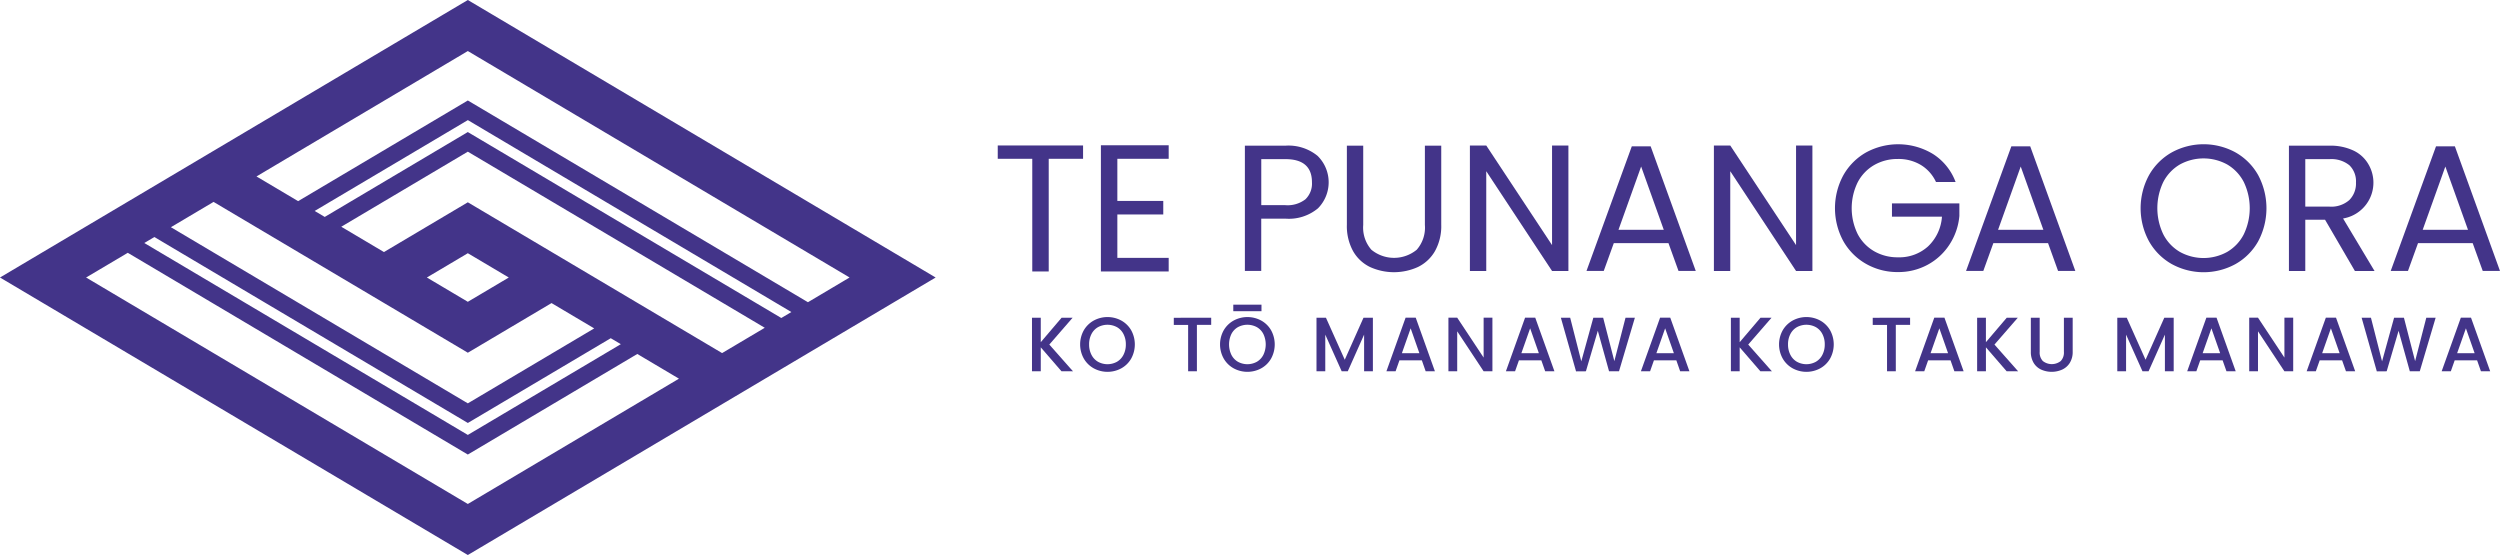 <svg xmlns="http://www.w3.org/2000/svg" xmlns:xlink="http://www.w3.org/1999/xlink" width="315" height="69.932" viewBox="0 0 315 69.932">
  <defs>
    <clipPath id="clip-path">
      <rect id="Rectangle_4" data-name="Rectangle 4" width="315" height="69.932" fill="#433489"/>
    </clipPath>
  </defs>
  <g id="Logo" transform="translate(0 0)">
    <path id="Path_36" data-name="Path 36" d="M53.786,34.966l5.16-3.061,5.16,3.061-5.16,3.061Zm-42.938,0L16.1,31.853,58.946,57.272,80.3,44.6l5.248,3.113L58.946,63.5Zm7.332-4.349,1.269-.752,39.5,23.429,18.005-10.68,1.269.752L58.946,54.8Zm3.353-1.989,5.377-3.189,16.06,9.527,15.978,9.477,10.545-6.255,5.377,3.189L58.946,50.822ZM43,28.569l15.945-9.458L96.36,41.3l-5.376,3.189L58.946,25.489l-10.569,6.27ZM39.649,26.58l19.3-11.447L99.712,39.316l-1.269.752-39.5-23.43L40.917,27.333Zm-7.333-4.349,26.63-15.8,48.1,28.532L101.8,38.079,58.946,12.66,37.564,25.344ZM58.946,0,0,34.966,58.946,69.932l58.945-34.966Z" transform="translate(0 0)" fill="#433489"/>
    <path id="Path_37" data-name="Path 37" d="M183.868,25.271v1.686H179.54v14.19h-2.073V26.957h-4.35V25.271Z" transform="translate(-47.401 -6.946)" fill="#433489"/>
    <path id="Path_38" data-name="Path 38" d="M193.08,26.948v5.307h5.786v1.708H193.08V39.43h6.469v1.708h-8.541v-15.9h8.541v1.708Z" transform="translate(-52.294 -6.937)" fill="#433489"/>
    <g id="Group_5" data-name="Group 5" transform="translate(0 0)">
      <g id="Group_4" data-name="Group 4" clip-path="url(#clip-path)">
        <path id="Path_39" data-name="Path 39" d="M225.161,33.165a5.718,5.718,0,0,1-4.111,1.3h-3.035v6.591h-2.061V25.271h5.1a5.777,5.777,0,0,1,4.066,1.291,4.664,4.664,0,0,1,.045,6.6m-1.574-1.144a2.743,2.743,0,0,0,.815-2.129q0-2.922-3.352-2.922h-3.035v5.8h3.035a3.664,3.664,0,0,0,2.537-.747" transform="translate(-59.099 -6.916)" fill="#433489"/>
        <path id="Path_40" data-name="Path 40" d="M235.707,25.271V35.26a4.227,4.227,0,0,0,1.031,3.126,4.506,4.506,0,0,0,5.708,0,4.227,4.227,0,0,0,1.031-3.126V25.271h2.061v9.966a6.445,6.445,0,0,1-.792,3.319,4.979,4.979,0,0,1-2.141,2,7.292,7.292,0,0,1-6.048,0,4.916,4.916,0,0,1-2.129-2,6.523,6.523,0,0,1-.781-3.319V25.271Z" transform="translate(-63.941 -6.916)" fill="#433489"/>
        <path id="Path_41" data-name="Path 41" d="M267.4,41.05h-2.061l-8.29-12.571V41.05h-2.061V25.24h2.061l8.29,12.548V25.24H267.4Z" transform="translate(-69.781 -6.907)" fill="#433489"/>
        <path id="Path_42" data-name="Path 42" d="M285.542,37.582h-6.886l-1.268,3.51h-2.174l5.708-15.7H283.3l5.684,15.7h-2.174Zm-.589-1.676L282.1,27.932l-2.854,7.973Z" transform="translate(-75.317 -6.95)" fill="#433489"/>
        <path id="Path_43" data-name="Path 43" d="M309.729,41.05h-2.061l-8.29-12.571V41.05h-2.061V25.24h2.061l8.29,12.548V25.24h2.061Z" transform="translate(-81.366 -6.907)" fill="#433489"/>
        <path id="Path_44" data-name="Path 44" d="M331.048,29.778a4.917,4.917,0,0,0-1.9-2.141,5.469,5.469,0,0,0-2.9-.759,5.891,5.891,0,0,0-2.979.759,5.364,5.364,0,0,0-2.084,2.175,7.412,7.412,0,0,0,0,6.535,5.375,5.375,0,0,0,2.084,2.163,5.883,5.883,0,0,0,2.979.758,5.388,5.388,0,0,0,3.805-1.381A5.7,5.7,0,0,0,331.8,34.15h-6.3V32.473h8.494v1.586a7.838,7.838,0,0,1-1.223,3.568,7.553,7.553,0,0,1-2.74,2.559,7.683,7.683,0,0,1-3.783.941,7.968,7.968,0,0,1-4.009-1.031,7.568,7.568,0,0,1-2.865-2.865,8.7,8.7,0,0,1,0-8.3,7.548,7.548,0,0,1,2.865-2.877,8.452,8.452,0,0,1,8.46.216,7.126,7.126,0,0,1,2.82,3.51Z" transform="translate(-87.113 -6.847)" fill="#433489"/>
        <path id="Path_45" data-name="Path 45" d="M351.391,37.582H344.5l-1.268,3.51h-2.174l5.708-15.7h2.379l5.684,15.7h-2.174Zm-.589-1.676-2.854-7.973-2.854,7.973Z" transform="translate(-93.337 -6.95)" fill="#433489"/>
        <path id="Path_46" data-name="Path 46" d="M375.26,40.118a7.546,7.546,0,0,1-2.865-2.876,8.729,8.729,0,0,1,0-8.313,7.548,7.548,0,0,1,2.865-2.877,8.363,8.363,0,0,1,8.041,0,7.49,7.49,0,0,1,2.854,2.865,8.853,8.853,0,0,1,0,8.335,7.485,7.485,0,0,1-2.854,2.865,8.358,8.358,0,0,1-8.041,0m6.988-1.529a5.419,5.419,0,0,0,2.084-2.2,7.607,7.607,0,0,0,0-6.625,5.466,5.466,0,0,0-2.072-2.186,6.191,6.191,0,0,0-5.98,0,5.462,5.462,0,0,0-2.072,2.186,7.608,7.608,0,0,0,0,6.625,5.417,5.417,0,0,0,2.083,2.2,6.147,6.147,0,0,0,5.957,0" transform="translate(-101.624 -6.847)" fill="#433489"/>
        <path id="Path_47" data-name="Path 47" d="M405.381,41.059l-3.76-6.456H399.13v6.456h-2.061V25.271h5.1a6.77,6.77,0,0,1,3.024.612,4.262,4.262,0,0,1,1.846,1.654,4.576,4.576,0,0,1-3.148,6.908l3.964,6.614ZM399.13,32.95h3.035a3.439,3.439,0,0,0,2.514-.827,2.958,2.958,0,0,0,.838-2.208,2.825,2.825,0,0,0-.827-2.175,3.6,3.6,0,0,0-2.525-.77H399.13Z" transform="translate(-108.664 -6.916)" fill="#433489"/>
        <path id="Path_48" data-name="Path 48" d="M425.053,37.582h-6.886l-1.268,3.51h-2.174l5.708-15.7h2.379l5.684,15.7h-2.174Zm-.589-1.676-2.854-7.973-2.855,7.973Z" transform="translate(-113.496 -6.95)" fill="#433489"/>
        <path id="Path_49" data-name="Path 49" d="M182.74,61.867l-2.611-3.019v3.019h-1.107V55.121h1.107V58.2l2.621-3.077h1.389L181.206,58.5l2.981,3.369Z" transform="translate(-48.992 -15.085)" fill="#433489"/>
        <path id="Path_50" data-name="Path 50" d="M189.089,61.46a3.271,3.271,0,0,1-1.252-1.233,3.66,3.66,0,0,1,0-3.558,3.285,3.285,0,0,1,1.252-1.228,3.638,3.638,0,0,1,3.475,0,3.249,3.249,0,0,1,1.248,1.228,3.7,3.7,0,0,1,0,3.558,3.235,3.235,0,0,1-1.248,1.233,3.633,3.633,0,0,1-3.475,0m2.926-.825a2.113,2.113,0,0,0,.82-.873,2.8,2.8,0,0,0,.3-1.315,2.766,2.766,0,0,0-.3-1.311,2.088,2.088,0,0,0-.82-.864,2.52,2.52,0,0,0-2.387,0,2.094,2.094,0,0,0-.821.864,2.775,2.775,0,0,0-.3,1.311,2.807,2.807,0,0,0,.3,1.315,2.119,2.119,0,0,0,.821.873,2.483,2.483,0,0,0,2.387,0" transform="translate(-51.279 -15.051)" fill="#433489"/>
        <path id="Path_51" data-name="Path 51" d="M208.336,55.121v.9h-1.8v5.843h-1.106V56.023h-1.806v-.9Z" transform="translate(-55.726 -15.084)" fill="#433489"/>
        <path id="Path_52" data-name="Path 52" d="M213.358,60.872a3.267,3.267,0,0,1-1.252-1.233,3.659,3.659,0,0,1,0-3.557,3.28,3.28,0,0,1,1.252-1.228,3.64,3.64,0,0,1,3.476,0,3.242,3.242,0,0,1,1.247,1.228,3.7,3.7,0,0,1,0,3.557,3.23,3.23,0,0,1-1.247,1.233,3.64,3.64,0,0,1-3.476,0m2.926-.825a2.12,2.12,0,0,0,.821-.874,3.056,3.056,0,0,0,0-2.626,2.1,2.1,0,0,0-.821-.864,2.52,2.52,0,0,0-2.387,0,2.09,2.09,0,0,0-.82.864,3.056,3.056,0,0,0,0,2.626,2.115,2.115,0,0,0,.82.874,2.483,2.483,0,0,0,2.387,0m.583-6.373h-3.553V52.85h3.553Z" transform="translate(-57.92 -14.463)" fill="#433489"/>
        <path id="Path_53" data-name="Path 53" d="M235.484,55.121v6.746h-1.107v-4.62l-2.058,4.62h-.767l-2.068-4.62v4.62h-1.106V55.121h1.193l2.369,5.291,2.359-5.291Z" transform="translate(-62.5 -15.084)" fill="#433489"/>
        <path id="Path_54" data-name="Path 54" d="M244.972,60.486h-2.825l-.486,1.378h-1.155l2.417-6.756H244.2l2.417,6.756h-1.165Zm-.311-.9-1.1-3.136-1.106,3.136Z" transform="translate(-65.818 -15.081)" fill="#433489"/>
        <path id="Path_55" data-name="Path 55" d="M256.808,61.864H255.7l-3.329-5.038v5.038h-1.107V55.108h1.107l3.329,5.028V55.108h1.107Z" transform="translate(-68.763 -15.081)" fill="#433489"/>
        <path id="Path_56" data-name="Path 56" d="M265.7,60.486h-2.825l-.486,1.378h-1.155l2.417-6.756h1.281l2.417,6.756h-1.165Zm-.311-.9-1.1-3.136-1.106,3.136Z" transform="translate(-71.491 -15.081)" fill="#433489"/>
        <path id="Path_57" data-name="Path 57" d="M280.093,55.121l-2,6.746H276.84l-1.416-5.105-1.5,5.105-1.243.01-1.912-6.756h1.174l1.4,5.495,1.514-5.495h1.242l1.408,5.466,1.407-5.466Z" transform="translate(-74.099 -15.084)" fill="#433489"/>
        <path id="Path_58" data-name="Path 58" d="M289.12,60.486h-2.825l-.486,1.378h-1.155l2.417-6.756h1.281l2.417,6.756H289.6Zm-.311-.9-1.1-3.136-1.106,3.136Z" transform="translate(-77.9 -15.081)" fill="#433489"/>
        <path id="Path_59" data-name="Path 59" d="M303.982,61.867l-2.611-3.019v3.019h-1.107V55.121h1.107V58.2l2.621-3.077h1.389L302.448,58.5l2.981,3.369Z" transform="translate(-82.172 -15.085)" fill="#433489"/>
        <path id="Path_60" data-name="Path 60" d="M310.331,61.46a3.27,3.27,0,0,1-1.252-1.233,3.661,3.661,0,0,1,0-3.558,3.285,3.285,0,0,1,1.252-1.228,3.638,3.638,0,0,1,3.475,0,3.248,3.248,0,0,1,1.248,1.228,3.7,3.7,0,0,1,0,3.558,3.234,3.234,0,0,1-1.248,1.233,3.633,3.633,0,0,1-3.475,0m2.926-.825a2.113,2.113,0,0,0,.82-.873,2.8,2.8,0,0,0,.3-1.315,2.766,2.766,0,0,0-.3-1.311,2.089,2.089,0,0,0-.82-.864,2.52,2.52,0,0,0-2.387,0,2.094,2.094,0,0,0-.821.864,2.774,2.774,0,0,0-.3,1.311,2.806,2.806,0,0,0,.3,1.315,2.119,2.119,0,0,0,.821.873,2.483,2.483,0,0,0,2.387,0" transform="translate(-84.458 -15.051)" fill="#433489"/>
        <path id="Path_61" data-name="Path 61" d="M329.578,55.121v.9h-1.8v5.843h-1.106V56.023H324.87v-.9Z" transform="translate(-88.906 -15.084)" fill="#433489"/>
        <path id="Path_62" data-name="Path 62" d="M336.686,60.486h-2.825l-.486,1.378h-1.155l2.417-6.756h1.281l2.417,6.756h-1.165Zm-.311-.9-1.1-3.136-1.106,3.136Z" transform="translate(-90.918 -15.081)" fill="#433489"/>
        <path id="Path_63" data-name="Path 63" d="M346.7,61.867l-2.611-3.019v3.019H342.98V55.121h1.107V58.2l2.621-3.077H348.1L345.164,58.5l2.981,3.369Z" transform="translate(-93.862 -15.085)" fill="#433489"/>
        <path id="Path_64" data-name="Path 64" d="M353.415,55.121v4.3a1.531,1.531,0,0,0,.4,1.155,1.826,1.826,0,0,0,2.252,0,1.534,1.534,0,0,0,.4-1.155v-4.3h1.106V59.4a2.581,2.581,0,0,1-.359,1.4,2.229,2.229,0,0,1-.962.853,3.267,3.267,0,0,1-2.655,0,2.169,2.169,0,0,1-.946-.853,2.637,2.637,0,0,1-.35-1.4V55.121Z" transform="translate(-96.415 -15.085)" fill="#433489"/>
        <path id="Path_65" data-name="Path 65" d="M374.4,55.121v6.746h-1.107v-4.62l-2.058,4.62h-.767l-2.068-4.62v4.62h-1.106V55.121h1.193l2.369,5.291,2.359-5.291Z" transform="translate(-100.515 -15.084)" fill="#433489"/>
        <path id="Path_66" data-name="Path 66" d="M383.884,60.486H381.06l-.486,1.378h-1.155l2.417-6.756h1.281l2.417,6.756H384.37Zm-.311-.9-1.1-3.136-1.106,3.136Z" transform="translate(-103.834 -15.081)" fill="#433489"/>
        <path id="Path_67" data-name="Path 67" d="M395.721,61.864h-1.107l-3.329-5.038v5.038h-1.107V55.108h1.107l3.329,5.028V55.108h1.107Z" transform="translate(-106.778 -15.081)" fill="#433489"/>
        <path id="Path_68" data-name="Path 68" d="M404.612,60.486h-2.825l-.486,1.378h-1.155l2.417-6.756h1.281l2.417,6.756H405.1Zm-.311-.9-1.1-3.136L402.1,59.583Z" transform="translate(-109.507 -15.081)" fill="#433489"/>
        <path id="Path_69" data-name="Path 69" d="M419.005,55.121l-2,6.746h-1.253l-1.416-5.105-1.5,5.105-1.243.01-1.912-6.756h1.174l1.4,5.495,1.514-5.495h1.243l1.408,5.466,1.407-5.466Z" transform="translate(-112.115 -15.084)" fill="#433489"/>
        <path id="Path_70" data-name="Path 70" d="M428.031,60.486h-2.825l-.486,1.378h-1.155l2.417-6.756h1.281l2.417,6.756h-1.165Zm-.311-.9-1.1-3.136-1.106,3.136Z" transform="translate(-115.916 -15.081)" fill="#433489"/>
      </g>
    </g>
  </g>
</svg>
